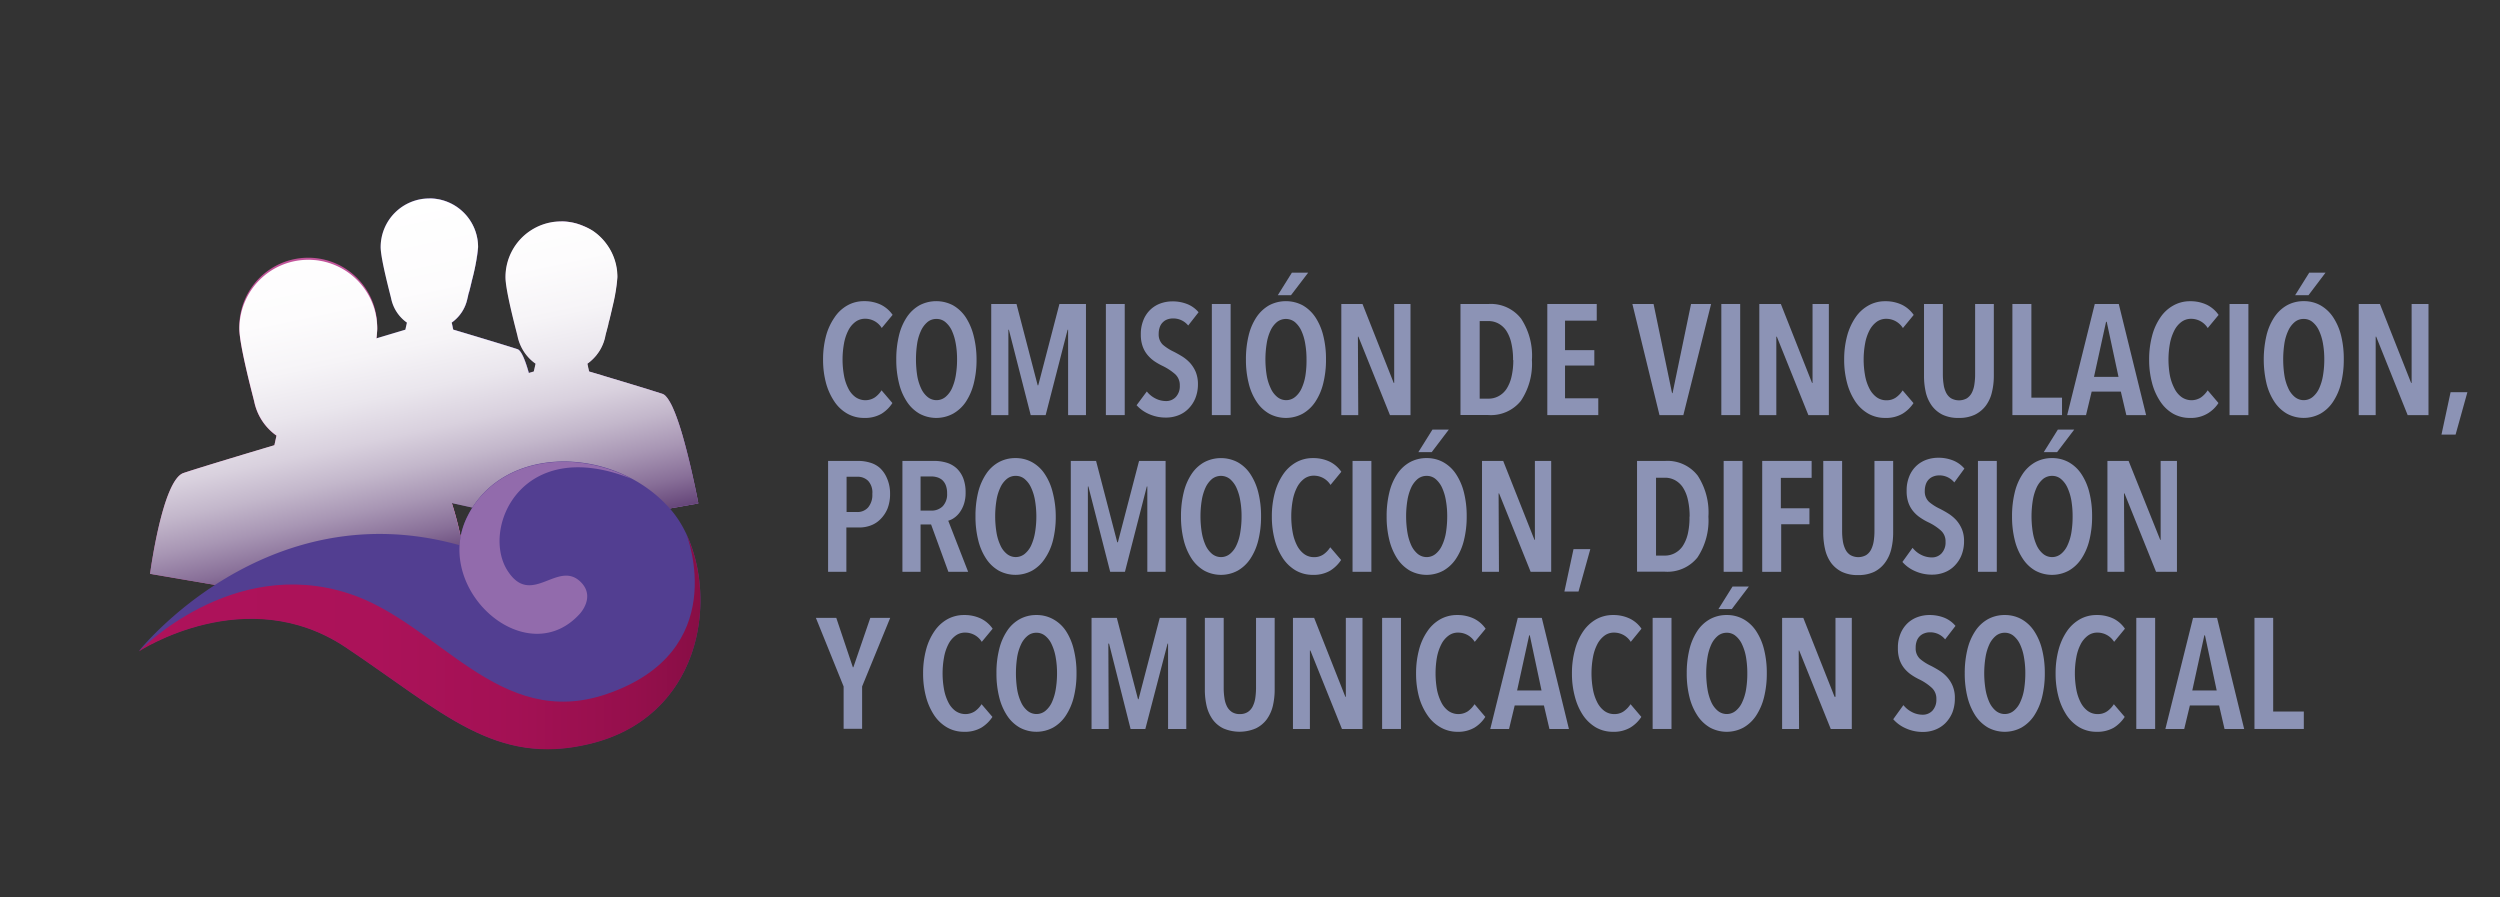 <svg xmlns="http://www.w3.org/2000/svg" xmlns:xlink="http://www.w3.org/1999/xlink" viewBox="0 0 354.13 127.06"><rect x="0" y="0" width="354.13" height="127.06" fill="#333333" stroke="none"/><defs><style>.cls-1{isolation:isolate;}.cls-2{fill:#523e91;}.cls-3{fill:#7868ac;}.cls-4{fill:#6d3c90;}.cls-5{fill:#926bac;}.cls-6{fill:#8c93b5;}.cls-7{fill:#c1549a;}.cls-8{fill:#cd80b4;}.cls-9{mix-blend-mode:multiply;fill:url(#Degradado_sin_nombre_72);}.cls-10{fill:url(#Degradado_sin_nombre_38);}</style><linearGradient id="Degradado_sin_nombre_72" x1="61.24" y1="81.62" x2="50.31" y2="30.21" gradientUnits="userSpaceOnUse"><stop offset="0" stop-color="#4e2965"/><stop offset="0.04" stop-color="#644478"/><stop offset="0.12" stop-color="#886f98"/><stop offset="0.21" stop-color="#a896b4"/><stop offset="0.3" stop-color="#c3b7cb"/><stop offset="0.39" stop-color="#d9d1de"/><stop offset="0.5" stop-color="#eae6ed"/><stop offset="0.62" stop-color="#f6f4f7"/><stop offset="0.76" stop-color="#fdfcfd"/><stop offset="1" stop-color="#fff"/></linearGradient><linearGradient id="Degradado_sin_nombre_38" x1="19.67" y1="90.92" x2="99.21" y2="90.92" gradientUnits="userSpaceOnUse"><stop offset="0" stop-color="#ae125a"/><stop offset="0.42" stop-color="#ab1259"/><stop offset="0.67" stop-color="#a31154"/><stop offset="0.88" stop-color="#950f4c"/><stop offset="1" stop-color="#880e45"/></linearGradient></defs><g class="cls-1"><g id="Capa_1" data-name="Capa 1"><path class="cls-2" d="M73.31,49.46c-2.09-.68-9.1-2.77-9.1-2.77l-.21-1a5.51,5.51,0,0,0,2.22-3.39c.08-.36,1.5-5.6,1.5-7.31a6.9,6.9,0,0,0-13.8,0c0,1.71,1.42,6.94,1.49,7.3a5.54,5.54,0,0,0,2.23,3.4l-.22,1s-7,2.09-9.09,2.77-4,18.07-4,18.07l33.42.72S75.4,50.14,73.31,49.46Z"/><path class="cls-3" d="M77.75,68.25S75.4,50.14,73.31,49.46s-9.1-2.77-9.1-2.77l-.21-1a5.51,5.51,0,0,0,2.22-3.39c.08-.36,1.5-5.6,1.5-7.31a6.9,6.9,0,0,0-6.9-6.89V67.88Z"/><path class="cls-4" d="M93.83,55.79c-2.4-.78-10.42-3.17-10.42-3.17l-.24-1.1a6.33,6.33,0,0,0,2.54-3.88c.09-.41,1.71-6.41,1.71-8.37a7.9,7.9,0,0,0-15.8,0c0,2,1.63,7.95,1.71,8.36a6.33,6.33,0,0,0,2.55,3.89l-.25,1.1s-8,2.39-10.41,3.17-4.58,14.7-4.58,14.7l18.88,4.24,19.4-3.42S96.22,56.57,93.83,55.79Z"/><path class="cls-5" d="M98.92,71.31s-2.7-14.74-5.09-15.52-10.42-3.17-10.42-3.17l-.24-1.1a6.33,6.33,0,0,0,2.54-3.88c.09-.41,1.71-6.41,1.71-8.37a7.9,7.9,0,0,0-7.9-7.9V74.73Z"/><path class="cls-6" d="M124.85,58.62a4.66,4.66,0,0,1-2.44.58,4.78,4.78,0,0,1-2.41-.62,5.42,5.42,0,0,1-1.82-1.72A8.86,8.86,0,0,1,117,54.24a12.71,12.71,0,0,1-.41-3.31,12.9,12.9,0,0,1,.41-3.32A8.41,8.41,0,0,1,118.19,45,5.32,5.32,0,0,1,120,43.28a4.76,4.76,0,0,1,2.39-.62,5.38,5.38,0,0,1,2.38.5,4.39,4.39,0,0,1,1.67,1.44l-1.54,1.86a2.75,2.75,0,0,0-2.35-1.31,2.28,2.28,0,0,0-1.4.46,3.43,3.43,0,0,0-1,1.23,6.52,6.52,0,0,0-.6,1.84,12.7,12.7,0,0,0,0,4.49,6.56,6.56,0,0,0,.6,1.83,3.35,3.35,0,0,0,1,1.23,2.46,2.46,0,0,0,2.78.06,3.51,3.51,0,0,0,.94-1l1.54,1.8A4.88,4.88,0,0,1,124.85,58.62Z"/><path class="cls-6" d="M138.33,50.91a13.61,13.61,0,0,1-.39,3.39,8.43,8.43,0,0,1-1.12,2.61A5.33,5.33,0,0,1,135,58.6a5,5,0,0,1-4.75,0,5.3,5.3,0,0,1-1.78-1.69,8.2,8.2,0,0,1-1.12-2.61,13.61,13.61,0,0,1-.39-3.39,14.09,14.09,0,0,1,.38-3.38,8.1,8.1,0,0,1,1.11-2.6,5.3,5.3,0,0,1,1.79-1.68,5.1,5.1,0,0,1,4.76,0,5.4,5.4,0,0,1,1.79,1.68,8.58,8.58,0,0,1,1.12,2.6A13.58,13.58,0,0,1,138.33,50.91Zm-2.76,0a12.52,12.52,0,0,0-.19-2.26,7.52,7.52,0,0,0-.55-1.82,3.49,3.49,0,0,0-.92-1.21,1.89,1.89,0,0,0-1.25-.44,1.93,1.93,0,0,0-1.28.44,3.47,3.47,0,0,0-.91,1.21,6.73,6.73,0,0,0-.55,1.82,15.11,15.11,0,0,0,0,4.52,6.92,6.92,0,0,0,.55,1.83,3.34,3.34,0,0,0,.91,1.22,2,2,0,0,0,2.56,0,3.45,3.45,0,0,0,.91-1.22,7.32,7.32,0,0,0,.54-1.83A13.53,13.53,0,0,0,135.57,50.91Z"/><path class="cls-6" d="M151.3,58.8l0-12.09h-.07L148.12,58.8H146l-3.09-12.09h-.07l0,12.09h-2.43V43.06h3.58l3,11.52h.08l3-11.52h3.76V58.8Z"/><path class="cls-6" d="M156.65,58.8V43.06h2.67V58.8Z"/><path class="cls-6" d="M168.31,46.11a2.71,2.71,0,0,0-2.18-1,2.24,2.24,0,0,0-.73.12,1.74,1.74,0,0,0-.65.39,1.76,1.76,0,0,0-.45.68,2.81,2.81,0,0,0-.17,1,2,2,0,0,0,.6,1.54,7,7,0,0,0,1.58,1c.38.2.78.42,1.18.67a5.55,5.55,0,0,1,1.09.91,4.65,4.65,0,0,1,.8,1.27,4.57,4.57,0,0,1,.31,1.73,5.24,5.24,0,0,1-.37,2,4.49,4.49,0,0,1-1,1.5,4,4,0,0,1-1.43.92,4.83,4.83,0,0,1-1.74.31,5.74,5.74,0,0,1-2.42-.51A5.15,5.15,0,0,1,161,57.4l1.45-1.95a3.63,3.63,0,0,0,1.23,1,3.29,3.29,0,0,0,1.48.36,1.85,1.85,0,0,0,1.4-.58,2.23,2.23,0,0,0,.56-1.62,2.09,2.09,0,0,0-.67-1.62,8.12,8.12,0,0,0-1.69-1.12,9.44,9.44,0,0,1-1.21-.68,4.82,4.82,0,0,1-1-.91,3.92,3.92,0,0,1-.69-1.22,4.86,4.86,0,0,1-.26-1.68,5.18,5.18,0,0,1,.39-2.1,4.19,4.19,0,0,1,1-1.45,4.11,4.11,0,0,1,1.43-.86,5,5,0,0,1,1.62-.28,5.61,5.61,0,0,1,2.15.39,4.07,4.07,0,0,1,1.59,1.15Z"/><path class="cls-6" d="M171.66,58.8V43.06h2.66V58.8Z"/><path class="cls-6" d="M187.83,50.91a13.61,13.61,0,0,1-.39,3.39,8.2,8.2,0,0,1-1.12,2.61,5.33,5.33,0,0,1-1.79,1.69,5,5,0,0,1-4.75,0A5.3,5.3,0,0,1,178,56.91a8.2,8.2,0,0,1-1.12-2.61,13.61,13.61,0,0,1-.39-3.39,14.09,14.09,0,0,1,.38-3.38,8.1,8.1,0,0,1,1.11-2.6,5.4,5.4,0,0,1,1.79-1.68,5.1,5.1,0,0,1,4.76,0,5.4,5.4,0,0,1,1.79,1.68,8.34,8.34,0,0,1,1.12,2.6A13.58,13.58,0,0,1,187.83,50.91Zm-2.76,0a12.52,12.52,0,0,0-.19-2.26,7.1,7.1,0,0,0-.55-1.82,3.6,3.6,0,0,0-.91-1.21,2.05,2.05,0,0,0-2.54,0,3.47,3.47,0,0,0-.91,1.21,6.74,6.74,0,0,0-.54,1.82,14.28,14.28,0,0,0,0,4.52A6.92,6.92,0,0,0,180,55a3.34,3.34,0,0,0,.91,1.22,2,2,0,0,0,2.56,0,3.34,3.34,0,0,0,.91-1.22,6.92,6.92,0,0,0,.54-1.83A13.53,13.53,0,0,0,185.07,50.91Zm-2.2-9.09H181l2-3.2h2.31Z"/><path class="cls-6" d="M196.89,58.8l-4.47-11.11h-.07l.05,11.11H190V43.06h3l4.42,11.18h.07l0-11.18h2.31V58.8Z"/><path class="cls-6" d="M217,51a9.4,9.4,0,0,1-1.57,5.79,5.44,5.44,0,0,1-4.61,2h-3.94V43.06h4a5.42,5.42,0,0,1,4.59,2.08A9.52,9.52,0,0,1,217,51Zm-2.67,0a10.4,10.4,0,0,0-.26-2.45,5.3,5.3,0,0,0-.72-1.73,3.13,3.13,0,0,0-1.11-1,2.93,2.93,0,0,0-1.4-.34H209.6V56.47h1.27a2.94,2.94,0,0,0,1.4-.35,3.1,3.1,0,0,0,1.11-1,5.34,5.34,0,0,0,.72-1.72A10.17,10.17,0,0,0,214.36,51Z"/><path class="cls-6" d="M219.18,58.8V43.06h7v2.36h-4.49V49.6h4.15v2.18h-4.15v4.64h4.71V58.8Z"/><path class="cls-6" d="M238.45,58.8h-3.38l-3.84-15.74h3l2.62,12.63h.07l2.62-12.63h2.84Z"/><path class="cls-6" d="M243.83,58.8V43.06h2.67V58.8Z"/><path class="cls-6" d="M256.16,58.8l-4.47-11.11h-.07l0,11.11h-2.41V43.06h3.05l4.42,11.18h.07l0-11.18h2.31V58.8Z"/><path class="cls-6" d="M269.47,58.62a4.66,4.66,0,0,1-2.44.58,4.8,4.8,0,0,1-2.41-.62,5.52,5.52,0,0,1-1.82-1.72,8.86,8.86,0,0,1-1.16-2.62,12.71,12.71,0,0,1-.41-3.31,12.9,12.9,0,0,1,.41-3.32A8.64,8.64,0,0,1,262.81,45a5.41,5.41,0,0,1,1.83-1.71,4.76,4.76,0,0,1,2.39-.62,5.38,5.38,0,0,1,2.38.5,4.39,4.39,0,0,1,1.67,1.44l-1.53,1.86a2.78,2.78,0,0,0-2.36-1.31,2.28,2.28,0,0,0-1.4.46,3.53,3.53,0,0,0-1,1.23,6.52,6.52,0,0,0-.6,1.84,12.7,12.7,0,0,0,0,4.49,6.56,6.56,0,0,0,.6,1.83,3.45,3.45,0,0,0,1,1.23,2.31,2.31,0,0,0,1.43.46,2.27,2.27,0,0,0,1.35-.4,3.51,3.51,0,0,0,.94-1l1.54,1.8A4.88,4.88,0,0,1,269.47,58.62Z"/><path class="cls-6" d="M282.16,55.56a5.16,5.16,0,0,1-.86,1.9,4.32,4.32,0,0,1-1.55,1.28,5.18,5.18,0,0,1-2.3.46,5.11,5.11,0,0,1-2.29-.46,4.22,4.22,0,0,1-1.52-1.28,5.31,5.31,0,0,1-.85-1.9,10.3,10.3,0,0,1-.25-2.34V43.06h2.67V53a9.18,9.18,0,0,0,.1,1.41,3.77,3.77,0,0,0,.35,1.19,2,2,0,0,0,.7.81,2.3,2.3,0,0,0,2.27,0,2.13,2.13,0,0,0,.7-.81,3.77,3.77,0,0,0,.35-1.19,9.18,9.18,0,0,0,.1-1.41V43.06h2.65V53.22A9.75,9.75,0,0,1,282.16,55.56Z"/><path class="cls-6" d="M285.06,58.8V43.06h2.69V56.33h4.34V58.8Z"/><path class="cls-6" d="M301.2,58.8l-.78-3.33h-4.13l-.8,3.33h-2.67l3.91-15.74h3.4L304,58.8Zm-2.78-13.22h-.09l-1.71,7.8h3.47Z"/><path class="cls-6" d="M312.63,58.62a4.6,4.6,0,0,1-2.43.58,4.78,4.78,0,0,1-2.41-.62A5.42,5.42,0,0,1,306,56.86a8.61,8.61,0,0,1-1.16-2.62,12.71,12.71,0,0,1-.41-3.31,12.9,12.9,0,0,1,.41-3.32A8.18,8.18,0,0,1,306,45a5.32,5.32,0,0,1,1.83-1.71,4.76,4.76,0,0,1,2.39-.62,5.41,5.41,0,0,1,2.38.5,4.39,4.39,0,0,1,1.67,1.44l-1.54,1.86a2.77,2.77,0,0,0-2.35-1.31,2.26,2.26,0,0,0-1.4.46,3.43,3.43,0,0,0-1,1.23,6.85,6.85,0,0,0-.61,1.84,12.7,12.7,0,0,0,0,4.49A6.9,6.9,0,0,0,308,55a3.35,3.35,0,0,0,1,1.23,2.46,2.46,0,0,0,2.78.06,3.65,3.65,0,0,0,.94-1l1.53,1.8A4.69,4.69,0,0,1,312.63,58.62Z"/><path class="cls-6" d="M315.82,58.8V43.06h2.67V58.8Z"/><path class="cls-6" d="M332,50.91a13.61,13.61,0,0,1-.39,3.39,8.21,8.21,0,0,1-1.13,2.61,5.24,5.24,0,0,1-1.79,1.69,5,5,0,0,1-4.74,0,5.3,5.3,0,0,1-1.78-1.69,8.2,8.2,0,0,1-1.12-2.61,15.07,15.07,0,0,1,0-6.77,8.1,8.1,0,0,1,1.11-2.6,5.3,5.3,0,0,1,1.79-1.68,4.84,4.84,0,0,1,2.39-.59,4.78,4.78,0,0,1,2.36.59,5.3,5.3,0,0,1,1.79,1.68,8.35,8.35,0,0,1,1.13,2.6A13.58,13.58,0,0,1,332,50.91Zm-2.76,0a12.52,12.52,0,0,0-.19-2.26,7.09,7.09,0,0,0-.56-1.82,3.36,3.36,0,0,0-.91-1.21,1.89,1.89,0,0,0-1.25-.44,1.93,1.93,0,0,0-1.28.44,3.47,3.47,0,0,0-.91,1.21,6.73,6.73,0,0,0-.55,1.82,15.11,15.11,0,0,0,0,4.52,6.92,6.92,0,0,0,.55,1.83,3.34,3.34,0,0,0,.91,1.22,2,2,0,0,0,2.56,0,3.45,3.45,0,0,0,.91-1.22,7.32,7.32,0,0,0,.54-1.83A13.53,13.53,0,0,0,329.24,50.91ZM327,41.82h-1.89l2-3.2h2.31Z"/><path class="cls-6" d="M341.05,58.8l-4.46-11.11h-.07l0,11.11h-2.4V43.06h3l4.42,11.18h.07l0-11.18H344V58.8Z"/><path class="cls-6" d="M347.84,61.56h-2l1.29-6h2.38Z"/><path class="cls-6" d="M126.08,69.94a5.63,5.63,0,0,1-.36,2.1,4.57,4.57,0,0,1-1,1.5,3.73,3.73,0,0,1-1.37.89,4.62,4.62,0,0,1-1.6.29h-1.86V81H117.3V65.29h4.35a5.71,5.71,0,0,1,1.55.23,3.6,3.6,0,0,1,1.43.76,4.15,4.15,0,0,1,1,1.44A5.33,5.33,0,0,1,126.08,69.94Zm-2.51,0a2.43,2.43,0,0,0-.6-1.83,2.11,2.11,0,0,0-1.54-.58h-1.51v5h1.51a2,2,0,0,0,1.54-.65A2.76,2.76,0,0,0,123.57,70Z"/><path class="cls-6" d="M134.34,81l-2.45-6.71H130.4V81h-2.57V65.29h4.49a6.07,6.07,0,0,1,1.8.26,3.67,3.67,0,0,1,1.41.81,3.84,3.84,0,0,1,.92,1.4,5.55,5.55,0,0,1,.33,2,5,5,0,0,1-.23,1.62,4.34,4.34,0,0,1-.59,1.18,3.29,3.29,0,0,1-.79.79,2.65,2.65,0,0,1-.85.41L137.14,81Zm-.18-11.11a3.05,3.05,0,0,0-.2-1.18,2,2,0,0,0-.52-.74,2.06,2.06,0,0,0-.72-.37,2.8,2.8,0,0,0-.8-.11H130.4v4.84h1.52a2.23,2.23,0,0,0,1.61-.61A2.45,2.45,0,0,0,134.16,69.92Z"/><path class="cls-6" d="M149.55,73.14a13.67,13.67,0,0,1-.39,3.39A8.08,8.08,0,0,1,148,79.14a5.24,5.24,0,0,1-1.79,1.69,5,5,0,0,1-4.74,0,5.3,5.3,0,0,1-1.78-1.69,8.3,8.3,0,0,1-1.12-2.61,13.67,13.67,0,0,1-.39-3.39,14.05,14.05,0,0,1,.37-3.38,8.34,8.34,0,0,1,1.12-2.6,5.11,5.11,0,0,1,1.79-1.68,4.84,4.84,0,0,1,2.39-.59,4.78,4.78,0,0,1,2.36.59A5.11,5.11,0,0,1,148,67.16a8.11,8.11,0,0,1,1.12,2.6A13.53,13.53,0,0,1,149.55,73.14Zm-2.75,0a13.5,13.5,0,0,0-.19-2.26,7.09,7.09,0,0,0-.56-1.82,3.47,3.47,0,0,0-.91-1.21,1.89,1.89,0,0,0-1.25-.44,1.93,1.93,0,0,0-1.28.44,3.36,3.36,0,0,0-.91,1.21,6.73,6.73,0,0,0-.55,1.82,14.28,14.28,0,0,0,0,4.52,6.92,6.92,0,0,0,.55,1.83,3.23,3.23,0,0,0,.91,1.22,2,2,0,0,0,2.55,0,3.36,3.36,0,0,0,.92-1.22,7.32,7.32,0,0,0,.54-1.83A13.53,13.53,0,0,0,146.8,73.14Z"/><path class="cls-6" d="M162.52,81l0-12.09h-.07L159.35,81h-2.09l-3.09-12.09h-.07l0,12.09h-2.42V65.29h3.58l3,11.52h.09l3-11.52h3.76V81Z"/><path class="cls-6" d="M178.63,73.14a13.67,13.67,0,0,1-.39,3.39,8.3,8.3,0,0,1-1.12,2.61,5.33,5.33,0,0,1-1.79,1.69,5,5,0,0,1-4.75,0,5.39,5.39,0,0,1-1.78-1.69,8.54,8.54,0,0,1-1.12-2.61,13.67,13.67,0,0,1-.39-3.39,14,14,0,0,1,.38-3.38,8.1,8.1,0,0,1,1.11-2.6,5.2,5.2,0,0,1,1.79-1.68,5.1,5.1,0,0,1,4.76,0,5.2,5.2,0,0,1,1.79,1.68,8.34,8.34,0,0,1,1.12,2.6A13.53,13.53,0,0,1,178.63,73.14Zm-2.76,0a12.52,12.52,0,0,0-.19-2.26,7.1,7.1,0,0,0-.55-1.82,3.6,3.6,0,0,0-.91-1.21,2.05,2.05,0,0,0-2.54,0,3.6,3.6,0,0,0-.91,1.21,7.11,7.11,0,0,0-.54,1.82,14.28,14.28,0,0,0,0,4.52,7.32,7.32,0,0,0,.54,1.83,3.45,3.45,0,0,0,.91,1.22,2,2,0,0,0,2.56,0,3.34,3.34,0,0,0,.91-1.22,6.57,6.57,0,0,0,.54-1.83A13.53,13.53,0,0,0,175.87,73.14Z"/><path class="cls-6" d="M188.4,80.85a4.66,4.66,0,0,1-2.44.58,4.8,4.8,0,0,1-2.41-.62,5.62,5.62,0,0,1-1.82-1.72,8.86,8.86,0,0,1-1.16-2.62,12.71,12.71,0,0,1-.41-3.31,12.85,12.85,0,0,1,.41-3.32,8.64,8.64,0,0,1,1.17-2.62,5.48,5.48,0,0,1,1.84-1.72,4.79,4.79,0,0,1,2.38-.61,5.38,5.38,0,0,1,2.38.5A4.31,4.31,0,0,1,190,66.83l-1.53,1.86a2.78,2.78,0,0,0-2.36-1.31,2.28,2.28,0,0,0-1.4.46,3.53,3.53,0,0,0-1,1.23,6.52,6.52,0,0,0-.6,1.84,12.7,12.7,0,0,0,0,4.49,6.56,6.56,0,0,0,.6,1.83,3.45,3.45,0,0,0,1,1.23,2.31,2.31,0,0,0,1.43.46,2.27,2.27,0,0,0,1.35-.4,3.51,3.51,0,0,0,.94-1l1.54,1.8A5,5,0,0,1,188.4,80.85Z"/><path class="cls-6" d="M191.59,81V65.29h2.67V81Z"/><path class="cls-6" d="M207.76,73.14a13.67,13.67,0,0,1-.39,3.39,8.3,8.3,0,0,1-1.12,2.61,5.33,5.33,0,0,1-1.79,1.69,5,5,0,0,1-4.75,0,5.39,5.39,0,0,1-1.78-1.69,8.54,8.54,0,0,1-1.12-2.61,13.67,13.67,0,0,1-.39-3.39,14,14,0,0,1,.38-3.38,8.1,8.1,0,0,1,1.11-2.6,5.2,5.2,0,0,1,1.79-1.68,4.87,4.87,0,0,1,2.39-.59,4.79,4.79,0,0,1,2.37.59,5.2,5.2,0,0,1,1.79,1.68,8.34,8.34,0,0,1,1.12,2.6A13.53,13.53,0,0,1,207.76,73.14Zm-2.76,0a12.52,12.52,0,0,0-.19-2.26,7.1,7.1,0,0,0-.55-1.82,3.6,3.6,0,0,0-.91-1.21,1.92,1.92,0,0,0-1.26-.44,2,2,0,0,0-1.28.44,3.6,3.6,0,0,0-.91,1.21,7.11,7.11,0,0,0-.54,1.82,14.28,14.28,0,0,0,0,4.52,7.32,7.32,0,0,0,.54,1.83,3.45,3.45,0,0,0,.91,1.22,2,2,0,0,0,2.56,0,3.34,3.34,0,0,0,.91-1.22,6.92,6.92,0,0,0,.55-1.83A14.72,14.72,0,0,0,205,73.14Zm-2.2-9.09h-1.89l2-3.2h2.32Z"/><path class="cls-6" d="M216.82,81l-4.47-11.11h-.07L212.33,81h-2.4V65.29h3l4.43,11.18h.06l0-11.18h2.31V81Z"/><path class="cls-6" d="M223.6,83.79h-2l1.29-6h2.38Z"/><path class="cls-6" d="M242,73.18a9.46,9.46,0,0,1-1.56,5.8,5.46,5.46,0,0,1-4.62,2h-3.93V65.29h4a5.42,5.42,0,0,1,4.59,2.08A9.51,9.51,0,0,1,242,73.18Zm-2.66,0a10.37,10.37,0,0,0-.26-2.44,5.21,5.21,0,0,0-.72-1.73,3.13,3.13,0,0,0-1.11-1,2.93,2.93,0,0,0-1.4-.34h-1.27V78.7h1.27a2.94,2.94,0,0,0,1.4-.35,3.1,3.1,0,0,0,1.11-1,5.43,5.43,0,0,0,.72-1.72A10.19,10.19,0,0,0,239.32,73.18Z"/><path class="cls-6" d="M244.16,81V65.29h2.67V81Z"/><path class="cls-6" d="M252.26,67.69V72h4.05v2.26h-4V81h-2.69V65.29h7v2.4Z"/><path class="cls-6" d="M267.9,77.79a5.34,5.34,0,0,1-.87,1.9A4.29,4.29,0,0,1,265.49,81a5.18,5.18,0,0,1-2.3.46A5.08,5.08,0,0,1,260.9,81a4.25,4.25,0,0,1-1.53-1.28,5.3,5.3,0,0,1-.84-1.9,10.29,10.29,0,0,1-.26-2.34V65.29h2.67v9.92a9.18,9.18,0,0,0,.1,1.41,4.05,4.05,0,0,0,.36,1.19,2,2,0,0,0,.7.81,2.28,2.28,0,0,0,2.26,0,2,2,0,0,0,.7-.81,4.05,4.05,0,0,0,.36-1.19,9.18,9.18,0,0,0,.1-1.41V65.29h2.65V75.45A9.75,9.75,0,0,1,267.9,77.79Z"/><path class="cls-6" d="M276.83,68.34a2.71,2.71,0,0,0-2.18-1,2.29,2.29,0,0,0-.73.13,1.81,1.81,0,0,0-.64.38,1.78,1.78,0,0,0-.46.69,2.79,2.79,0,0,0-.17,1,2,2,0,0,0,.6,1.55,7,7,0,0,0,1.58,1c.39.2.78.42,1.18.67a5.55,5.55,0,0,1,1.09.91,4.65,4.65,0,0,1,.8,1.27,4.35,4.35,0,0,1,.31,1.73,5.28,5.28,0,0,1-.37,2,4.49,4.49,0,0,1-1,1.5,4,4,0,0,1-1.43.92,4.82,4.82,0,0,1-1.73.31,5.78,5.78,0,0,1-2.43-.51,5,5,0,0,1-1.77-1.29l1.44-2a3.54,3.54,0,0,0,1.23,1,3.33,3.33,0,0,0,1.48.36,1.83,1.83,0,0,0,1.4-.58,2.24,2.24,0,0,0,.56-1.62,2.05,2.05,0,0,0-.67-1.62,7.51,7.51,0,0,0-1.69-1.12,8.43,8.43,0,0,1-1.21-.69,4.51,4.51,0,0,1-1-.9,3.92,3.92,0,0,1-.69-1.22,4.88,4.88,0,0,1-.25-1.68,5.18,5.18,0,0,1,.39-2.1,4.17,4.17,0,0,1,1-1.45,4.11,4.11,0,0,1,1.43-.86,5.11,5.11,0,0,1,1.62-.28,5.61,5.61,0,0,1,2.15.39,4.07,4.07,0,0,1,1.59,1.15Z"/><path class="cls-6" d="M280.18,81V65.29h2.67V81Z"/><path class="cls-6" d="M296.35,73.14a13.67,13.67,0,0,1-.39,3.39,8.3,8.3,0,0,1-1.12,2.61,5.33,5.33,0,0,1-1.79,1.69,5,5,0,0,1-4.75,0,5.27,5.27,0,0,1-1.77-1.69,8.31,8.31,0,0,1-1.13-2.61,13.67,13.67,0,0,1-.39-3.39,14,14,0,0,1,.38-3.38,8.1,8.1,0,0,1,1.11-2.6,5.2,5.2,0,0,1,1.79-1.68,4.87,4.87,0,0,1,2.39-.59,4.79,4.79,0,0,1,2.37.59,5.2,5.2,0,0,1,1.79,1.68,8.34,8.34,0,0,1,1.12,2.6A13.53,13.53,0,0,1,296.35,73.14Zm-2.76,0a13.53,13.53,0,0,0-.18-2.26,7.51,7.51,0,0,0-.56-1.82,3.47,3.47,0,0,0-.91-1.21,1.9,1.9,0,0,0-1.26-.44,2,2,0,0,0-1.28.44,3.6,3.6,0,0,0-.91,1.21,7.11,7.11,0,0,0-.54,1.82,14.28,14.28,0,0,0,0,4.52,7.32,7.32,0,0,0,.54,1.83,3.45,3.45,0,0,0,.91,1.22,2,2,0,0,0,2.56,0,3.34,3.34,0,0,0,.91-1.22,6.92,6.92,0,0,0,.55-1.83A13.56,13.56,0,0,0,293.59,73.14Zm-2.2-9.09H289.5l2-3.2h2.32Z"/><path class="cls-6" d="M305.41,81l-4.47-11.11h-.07L300.92,81h-2.4V65.29h3L306,76.47h.06l0-11.18h2.31V81Z"/><path class="cls-6" d="M122.12,97.24v6H119.5v-6l-3.93-9.72h2.89l2.35,7,.07,0,2.4-7h2.82Z"/><path class="cls-6" d="M139,103.08a4.66,4.66,0,0,1-2.44.58,4.78,4.78,0,0,1-2.41-.62,5.52,5.52,0,0,1-1.82-1.72,8.86,8.86,0,0,1-1.16-2.62,12.71,12.71,0,0,1-.41-3.31,12.85,12.85,0,0,1,.41-3.32,8.41,8.41,0,0,1,1.17-2.62,5.45,5.45,0,0,1,1.83-1.72,4.85,4.85,0,0,1,2.39-.61,5.38,5.38,0,0,1,2.38.5,4.31,4.31,0,0,1,1.67,1.44l-1.54,1.86a2.75,2.75,0,0,0-2.35-1.31,2.2,2.2,0,0,0-1.4.46,3.43,3.43,0,0,0-1,1.23,6.52,6.52,0,0,0-.6,1.84,12.7,12.7,0,0,0,0,4.49,6.56,6.56,0,0,0,.6,1.83,3.35,3.35,0,0,0,1,1.23,2.46,2.46,0,0,0,2.78.06,3.51,3.51,0,0,0,.94-1l1.54,1.8A5,5,0,0,1,139,103.08Z"/><path class="cls-6" d="M152.49,95.37a13.72,13.72,0,0,1-.39,3.39,8.41,8.41,0,0,1-1.13,2.61,5.24,5.24,0,0,1-1.79,1.69,5,5,0,0,1-4.74,0,5.3,5.3,0,0,1-1.78-1.69,8.4,8.4,0,0,1-1.12-2.61,13.72,13.72,0,0,1-.39-3.39,13.55,13.55,0,0,1,.38-3.38,8.1,8.1,0,0,1,1.11-2.6,5.11,5.11,0,0,1,1.79-1.68,4.84,4.84,0,0,1,2.39-.59,4.78,4.78,0,0,1,2.36.59A5.11,5.11,0,0,1,151,89.39,8.35,8.35,0,0,1,152.1,92,13.53,13.53,0,0,1,152.49,95.37Zm-2.76,0a12.52,12.52,0,0,0-.19-2.26,7.09,7.09,0,0,0-.56-1.82,3.27,3.27,0,0,0-.91-1.21,1.9,1.9,0,0,0-1.25-.45,1.94,1.94,0,0,0-1.28.45,3.38,3.38,0,0,0-.91,1.21,6.73,6.73,0,0,0-.55,1.82,15.11,15.11,0,0,0,0,4.52,6.92,6.92,0,0,0,.55,1.83,3.34,3.34,0,0,0,.91,1.22,2,2,0,0,0,2.56,0,3.45,3.45,0,0,0,.91-1.22,7.32,7.32,0,0,0,.54-1.83A13.53,13.53,0,0,0,149.73,95.37Z"/><path class="cls-6" d="M165.46,103.26l0-12.09h-.07l-3.15,12.09h-2.09L157.1,91.17H157l.05,12.09h-2.43V87.52h3.58l3,11.52h.08l3-11.52h3.76v15.74Z"/><path class="cls-6" d="M180.3,100a5.39,5.39,0,0,1-.87,1.91,4.2,4.2,0,0,1-1.55,1.27,5.84,5.84,0,0,1-4.59,0,4.1,4.1,0,0,1-1.52-1.27,5.54,5.54,0,0,1-.85-1.91,10.15,10.15,0,0,1-.25-2.33V87.52h2.67v9.92a9.18,9.18,0,0,0,.1,1.41,3.77,3.77,0,0,0,.35,1.19,2.13,2.13,0,0,0,.7.81,2,2,0,0,0,1.14.3,2,2,0,0,0,1.13-.3,2,2,0,0,0,.7-.81,4.05,4.05,0,0,0,.36-1.19,10.63,10.63,0,0,0,.1-1.41V87.52h2.64V97.68A10.14,10.14,0,0,1,180.3,100Z"/><path class="cls-6" d="M190.09,103.26l-4.47-11.11h-.07l0,11.11h-2.4V87.52h3l4.42,11.18h.07l0-11.18H193v15.74Z"/><path class="cls-6" d="M195.78,103.26V87.52h2.67v15.74Z"/><path class="cls-6" d="M208.85,103.08a4.6,4.6,0,0,1-2.43.58A4.78,4.78,0,0,1,204,103a5.52,5.52,0,0,1-1.82-1.72A8.61,8.61,0,0,1,201,98.7a12.71,12.71,0,0,1-.41-3.31,12.85,12.85,0,0,1,.41-3.32,8.18,8.18,0,0,1,1.17-2.62A5.45,5.45,0,0,1,204,87.73a4.85,4.85,0,0,1,2.39-.61,5.41,5.41,0,0,1,2.38.5,4.31,4.31,0,0,1,1.67,1.44l-1.54,1.86a2.77,2.77,0,0,0-2.35-1.31,2.2,2.2,0,0,0-1.4.46,3.43,3.43,0,0,0-1,1.23,6.85,6.85,0,0,0-.61,1.84,13.36,13.36,0,0,0,0,4.49,6.9,6.9,0,0,0,.61,1.83,3.35,3.35,0,0,0,1,1.23,2.46,2.46,0,0,0,2.78.06,3.65,3.65,0,0,0,.94-1l1.53,1.8A4.79,4.79,0,0,1,208.85,103.08Z"/><path class="cls-6" d="M219.48,103.26l-.78-3.33h-4.14l-.8,3.33H211.1L215,87.52h3.4l3.84,15.74ZM216.7,90h-.09l-1.71,7.81h3.46Z"/><path class="cls-6" d="M230.91,103.08a4.63,4.63,0,0,1-2.43.58,4.82,4.82,0,0,1-2.42-.62,5.72,5.72,0,0,1-1.82-1.72,8.6,8.6,0,0,1-1.15-2.62,12.29,12.29,0,0,1-.42-3.31,12.42,12.42,0,0,1,.42-3.32,8.4,8.4,0,0,1,1.16-2.62,5.57,5.57,0,0,1,1.84-1.72,4.83,4.83,0,0,1,2.39-.61,5.37,5.37,0,0,1,2.37.5,4.24,4.24,0,0,1,1.67,1.44L231,90.92a2.78,2.78,0,0,0-2.36-1.31,2.22,2.22,0,0,0-1.4.46,3.53,3.53,0,0,0-1,1.23,6.52,6.52,0,0,0-.6,1.84,12.7,12.7,0,0,0,0,4.49,6.56,6.56,0,0,0,.6,1.83,3.45,3.45,0,0,0,1,1.23,2.32,2.32,0,0,0,1.44.46,2.26,2.26,0,0,0,1.34-.4,3.69,3.69,0,0,0,.95-1l1.53,1.8A4.88,4.88,0,0,1,230.91,103.08Z"/><path class="cls-6" d="M234.1,103.26V87.52h2.67v15.74Z"/><path class="cls-6" d="M250.27,95.37a13.72,13.72,0,0,1-.39,3.39,8.4,8.4,0,0,1-1.12,2.61,5.33,5.33,0,0,1-1.79,1.69,5,5,0,0,1-4.75,0,5.37,5.37,0,0,1-1.77-1.69,8.41,8.41,0,0,1-1.13-2.61,13.72,13.72,0,0,1-.39-3.39,14,14,0,0,1,.38-3.38,8.33,8.33,0,0,1,1.11-2.6,5.2,5.2,0,0,1,1.79-1.68,4.87,4.87,0,0,1,2.39-.59,4.79,4.79,0,0,1,2.37.59,5.2,5.2,0,0,1,1.79,1.68,8.34,8.34,0,0,1,1.12,2.6A13.53,13.53,0,0,1,250.27,95.37Zm-2.76,0a13.53,13.53,0,0,0-.18-2.26,7.09,7.09,0,0,0-.56-1.82,3.38,3.38,0,0,0-.91-1.21,1.91,1.91,0,0,0-1.26-.45,2,2,0,0,0-1.28.45,3.5,3.5,0,0,0-.91,1.21,7.11,7.11,0,0,0-.54,1.82,14.28,14.28,0,0,0,0,4.52,7.32,7.32,0,0,0,.54,1.83,3.45,3.45,0,0,0,.91,1.22,2,2,0,0,0,2.56,0,3.34,3.34,0,0,0,.91-1.22,6.92,6.92,0,0,0,.55-1.83A13.56,13.56,0,0,0,247.51,95.37Zm-2.2-9.09h-1.89l2-3.2h2.31Z"/><path class="cls-6" d="M259.33,103.26l-4.47-11.11h-.07l.05,11.11h-2.4V87.52h3l4.43,11.18H260l0-11.18h2.31v15.74Z"/><path class="cls-6" d="M275.53,90.57a2.69,2.69,0,0,0-2.17-1,2.06,2.06,0,0,0-.74.13,1.78,1.78,0,0,0-1.1,1.07,2.76,2.76,0,0,0-.16,1,2,2,0,0,0,.6,1.55,6.88,6.88,0,0,0,1.57,1c.39.2.78.42,1.18.67a5,5,0,0,1,1.09.91,4.43,4.43,0,0,1,.8,1.27,4.35,4.35,0,0,1,.31,1.73,5.47,5.47,0,0,1-.36,2.05,4.65,4.65,0,0,1-1,1.5,4.18,4.18,0,0,1-1.44.92,4.74,4.74,0,0,1-1.73.31,5.74,5.74,0,0,1-2.42-.51,5.06,5.06,0,0,1-1.78-1.29l1.44-2a3.69,3.69,0,0,0,1.24,1,3.26,3.26,0,0,0,1.48.36,1.85,1.85,0,0,0,1.4-.58,2.26,2.26,0,0,0,.55-1.62,2.08,2.08,0,0,0-.67-1.63A7.42,7.42,0,0,0,272,96.3a8.54,8.54,0,0,1-1.22-.69,4.74,4.74,0,0,1-1-.9,4,4,0,0,1-.69-1.22,5,5,0,0,1-.25-1.68,5.18,5.18,0,0,1,.39-2.1,4.3,4.3,0,0,1,1-1.45,4.11,4.11,0,0,1,1.43-.86,4.86,4.86,0,0,1,1.63-.28,5.55,5.55,0,0,1,2.14.39A4.07,4.07,0,0,1,277,88.66Z"/><path class="cls-6" d="M289.65,95.37a13.72,13.72,0,0,1-.39,3.39,8.4,8.4,0,0,1-1.12,2.61,5.33,5.33,0,0,1-1.79,1.69,5,5,0,0,1-4.75,0,5.39,5.39,0,0,1-1.78-1.69,8.64,8.64,0,0,1-1.12-2.61,13.72,13.72,0,0,1-.39-3.39,14,14,0,0,1,.38-3.38,8.1,8.1,0,0,1,1.11-2.6,5.2,5.2,0,0,1,1.79-1.68,4.87,4.87,0,0,1,2.39-.59,4.82,4.82,0,0,1,2.37.59,5.2,5.2,0,0,1,1.79,1.68,8.34,8.34,0,0,1,1.12,2.6A13.53,13.53,0,0,1,289.65,95.37Zm-2.76,0a12.52,12.52,0,0,0-.19-2.26,7.1,7.1,0,0,0-.55-1.82,3.5,3.5,0,0,0-.91-1.21,1.93,1.93,0,0,0-1.26-.45,2,2,0,0,0-1.28.45,3.5,3.5,0,0,0-.91,1.21,7.11,7.11,0,0,0-.54,1.82,14.28,14.28,0,0,0,0,4.52,7.32,7.32,0,0,0,.54,1.83,3.45,3.45,0,0,0,.91,1.22,2,2,0,0,0,2.56,0,3.34,3.34,0,0,0,.91-1.22,6.92,6.92,0,0,0,.55-1.83A14.72,14.72,0,0,0,286.89,95.37Z"/><path class="cls-6" d="M299.42,103.08a4.65,4.65,0,0,1-2.43.58,4.82,4.82,0,0,1-2.42-.62,5.62,5.62,0,0,1-1.82-1.72,8.86,8.86,0,0,1-1.16-2.62,12.71,12.71,0,0,1-.41-3.31,12.85,12.85,0,0,1,.41-3.32,8.64,8.64,0,0,1,1.17-2.62,5.57,5.57,0,0,1,1.84-1.72,4.8,4.8,0,0,1,2.39-.61,5.37,5.37,0,0,1,2.37.5A4.24,4.24,0,0,1,301,89.06l-1.53,1.86a2.78,2.78,0,0,0-2.36-1.31,2.22,2.22,0,0,0-1.4.46,3.53,3.53,0,0,0-1,1.23,6.52,6.52,0,0,0-.6,1.84,12.7,12.7,0,0,0,0,4.49,6.56,6.56,0,0,0,.6,1.83,3.45,3.45,0,0,0,1,1.23,2.32,2.32,0,0,0,1.44.46,2.26,2.26,0,0,0,1.34-.4,3.51,3.51,0,0,0,.94-1l1.54,1.8A5,5,0,0,1,299.42,103.08Z"/><path class="cls-6" d="M302.61,103.26V87.52h2.67v15.74Z"/><path class="cls-6" d="M315.11,103.26l-.77-3.33H310.2l-.8,3.33h-2.67l3.92-15.74h3.4l3.84,15.74ZM312.34,90h-.09l-1.71,7.81H314Z"/><path class="cls-6" d="M319.35,103.26V87.52H322v13.27h4.34v2.47Z"/><path class="cls-7" d="M61.34,67c-3-1-12.87-3.92-12.87-3.92l-.3-1.36a7.8,7.8,0,0,0,3.14-4.79c.11-.51,2.12-7.92,2.12-10.34a9.77,9.77,0,1,0-19.53,0c0,2.42,2,9.82,2.11,10.33a7.83,7.83,0,0,0,3.15,4.8l-.3,1.36S29,66,26,67s-4.74,14.29-4.74,14.29l22.41,3.82,22.42-4.5S64.3,67.94,61.34,67Z"/><path class="cls-8" d="M66.08,80.59S64.3,67.94,61.34,67s-12.87-3.92-12.87-3.92l-.3-1.36a7.8,7.8,0,0,0,3.14-4.79c.11-.51,2.12-7.92,2.12-10.34a9.76,9.76,0,0,0-9.77-9.77V75.86Z"/><path class="cls-9" d="M98.92,71.31h0s-1-5.2-2.23-9.58c-.13-.46-.27-.92-.41-1.35-.21-.66-.43-1.28-.65-1.84-.07-.18-.15-.36-.22-.53a8.13,8.13,0,0,0-.9-1.65l-.23-.27a1.18,1.18,0,0,0-.45-.3l-.94-.3-.42-.13-1-.32-.5-.15-2.07-.63-.53-.16-2.76-.83-.37-.12-1.79-.53-.24-1.1a5.19,5.19,0,0,0,.46-.36,7.22,7.22,0,0,0,.82-.84l.35-.48a6.29,6.29,0,0,0,.91-2.2c0-.13.21-.8.44-1.73,0-.18.09-.38.14-.58.15-.61.31-1.29.47-2a24.67,24.67,0,0,0,.66-4.09,7.83,7.83,0,0,0-.62-3.07,7.56,7.56,0,0,0-.73-1.34,7.89,7.89,0,0,0-2.13-2.14A8.21,8.21,0,0,0,82.6,32a7.89,7.89,0,0,0-11,7.27c0,2,1.63,7.95,1.71,8.36a6.33,6.33,0,0,0,2.55,3.89l-.25,1.1-.71.21c-.52-1.87-1.08-3.2-1.61-3.37-2.09-.68-9.1-2.77-9.1-2.77l-.21-1a5.51,5.51,0,0,0,2.22-3.39l.09-.35c0-.18.1-.42.18-.7s.24-.95.37-1.52A28,28,0,0,0,67.72,35a6.9,6.9,0,0,0-6.9-6.89h0A6.9,6.9,0,0,0,53.92,35c0,1.71,1.42,6.94,1.49,7.3a5.54,5.54,0,0,0,2.23,3.4l-.22,1-4.11,1.23a11.27,11.27,0,0,0,.12-1.35h0A10,10,0,0,0,53,43.66a9.79,9.79,0,0,0-9.33-6.86h0a9.76,9.76,0,0,0-9.76,9.77c0,2.42,2,9.82,2.11,10.33a7.83,7.83,0,0,0,3.15,4.8l-.3,1.36S29,66,26,67s-4.74,14.29-4.74,14.29l22.41,3.82,22.42-4.5A63.59,63.59,0,0,0,64,71.27c1.62.33,15.52,3.46,15.52,3.46l19.4-3.42Z"/><path class="cls-2" d="M65.1,77.23c-27.45-7.7-45.43,15-45.43,15s15.21-10,29.32-.54c13.87,9.3,21.16,16.84,34.47,13.67,17.91-4.27,18.68-24.94,11.56-33.17-7.9-9.13-23.73-9.39-28.83,1A10.65,10.65,0,0,0,65.1,77.23Z"/><path class="cls-5" d="M89.42,67.81c-8.25-4.38-19.16-2.88-23.23,5.39a10.65,10.65,0,0,0-1.09,4c-.56,9,10.41,17,17,9.78,0,0,2.43-2.52,0-4.69C78.91,79.47,75.29,85.89,72,81,68,75.17,73.67,61.53,89.42,67.81Z"/><path class="cls-10" d="M49,91.73c13.87,9.3,21.16,16.84,34.47,13.67,15.74-3.75,18.24-20.18,13.77-29.69.17.44,6.33,16.57-11.3,22.6-15.3,5.24-23.76-10.07-36.51-14.23-16.71-5.45-29.75,8.19-29.75,8.19S34.88,82.27,49,91.73Z"/></g></g></svg>